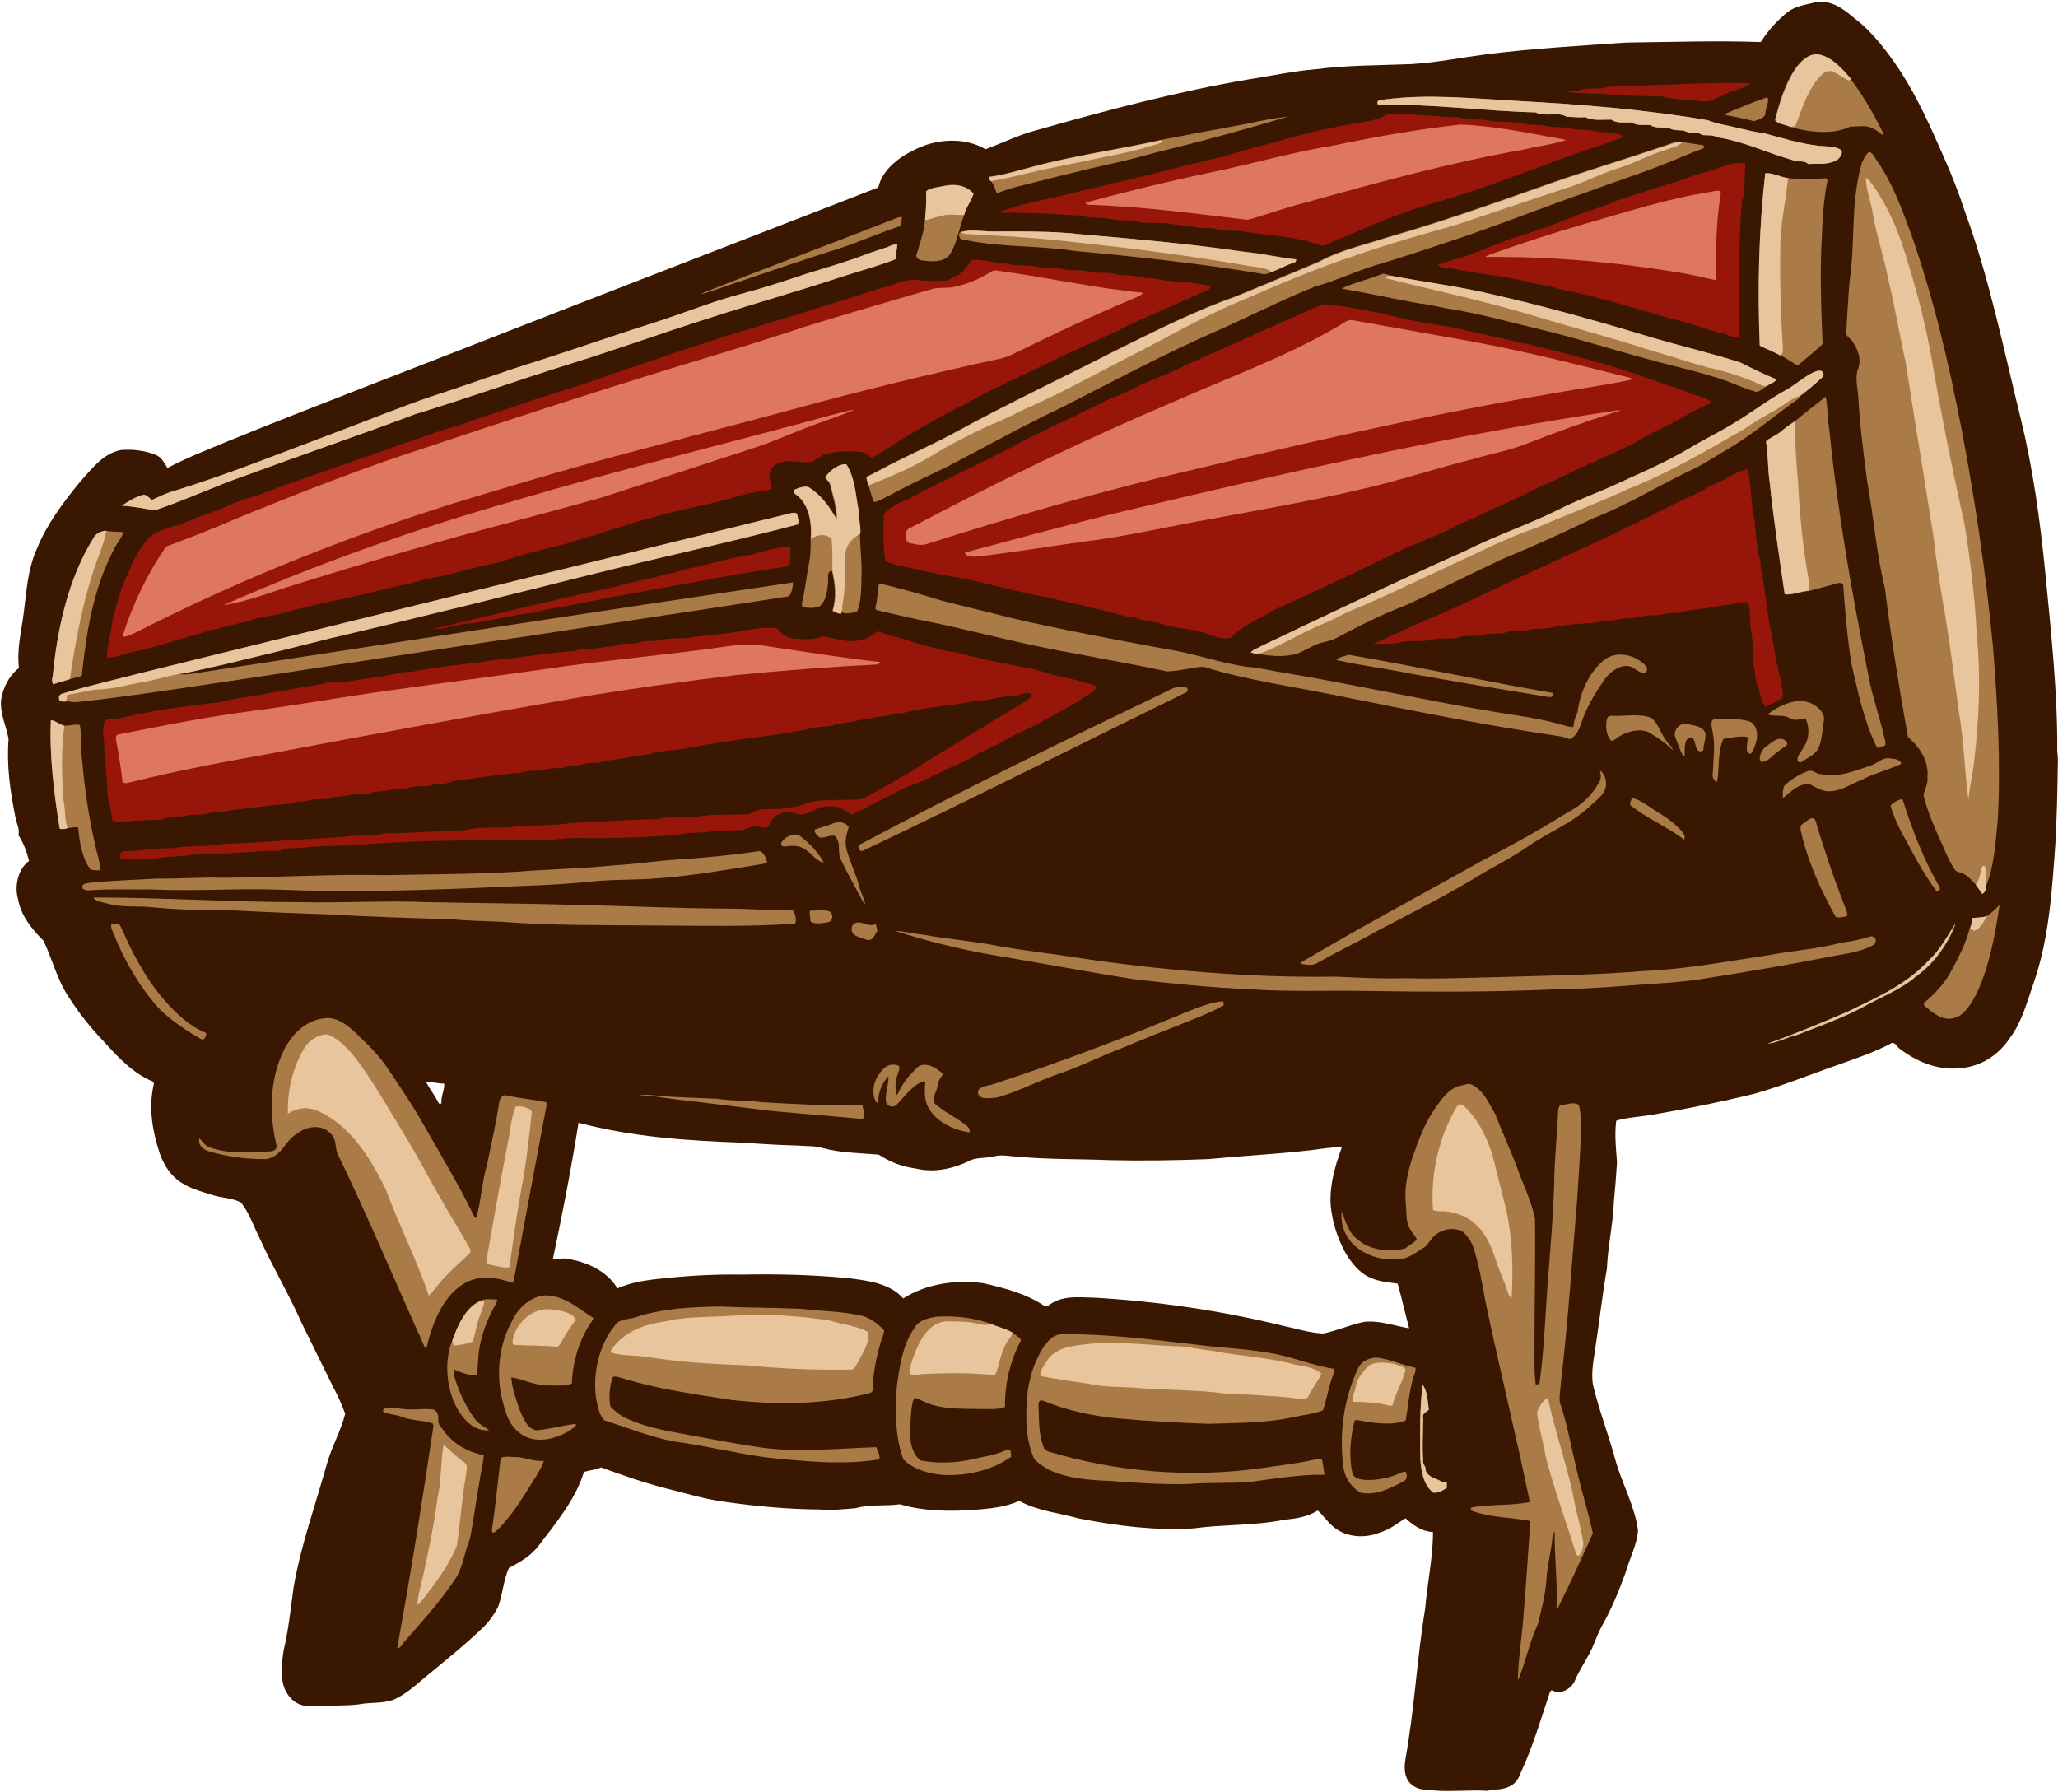 <?xml version="1.0" encoding="UTF-8"?><svg xmlns="http://www.w3.org/2000/svg" xmlns:xlink="http://www.w3.org/1999/xlink" height="690.4" preserveAspectRatio="xMidYMid meet" version="1.0" viewBox="-0.4 -0.7 792.9 690.4" width="792.9" zoomAndPan="magnify"><g id="change1_1"><path d="M792.2,288.8c0.2-22.9-2.5-47-4.7-69.9c-2-19.7-4.6-38.8-9.3-58.1c-6.5-26.3-12.1-54.1-21.4-79.5 c-2.5-7.6-5.4-15.1-8.7-22.4c-4.8-10.9-9.6-21.7-16.1-31.8c-5-7.6-10.8-15.4-18.1-20.9c-4.2-3.6-8.7-6.9-14.6-6.1 c-3.9,1.1-7.5,1.3-10.9,3.8c-4.1,3.3-7.6,7.1-10.4,11.6c-17.3-0.6-34.5,0-51.7,0.2c-17.8,1.2-36.3,2.3-54,4.5 c-9.8,1.3-19.1,3.2-29,3.8c-12.4,0.5-24.6,0.4-37,2c-8.4,0.7-16.7,2.5-25.1,3.8c-27.8,4.7-55.3,12-82.4,19.7 c-6.8,1.8-13,4.9-19.5,7.3c-8.3-4.9-19.6-4-27.9,0.5C345.7,60,339.4,65,338,71.5c-28.9,11.3-60.9,23.6-90.2,35 c-34.1,13.2-68.6,26.8-102.7,40c-19.4,7.6-38.9,15.1-58.2,23c-7.6,3.2-15.4,6.2-22.8,10.1c-1.3-2-2-3.9-4.4-5 c-4.1-1.7-9.1-2.3-13.5-1.9c-7,1.3-11.3,7.4-15.8,12.3c-6.3,7.7-12.7,16.2-16.5,25.5c-3.6,8-4,15.9-5.1,24.5 c-0.9,7.5-2.8,14-1.9,21.7c-3.9,3-6.1,7.5-6.9,12.3c-0.4,5.5,2,10,2.9,15c-0.8,10.2,0.6,20,2.6,30c0.4,2.6,1.8,4.5,1.2,7.1 c2,3,3.2,6.5,4.1,9.9c-4.2,3-5.7,9.7-4.3,14.5c1.2,6.7,5.2,11.6,9.9,16.3c3.4,7.2,5.2,15.1,9.9,22c3.8,6,8.3,11.6,13.3,16.8 c5.2,5.8,11.5,12.5,18.9,15.4l0.4,0.8c-2.2,9.3-0.6,18.2,2.3,27.1c1.4,3.7,3.3,7.1,6.4,9.7c3.8,3.3,9,4.6,13.7,6.1 c3.5,1.2,8,1.1,11.2,3c3.2,4,4.9,9.3,7.2,13.8c5,11.1,11.3,21.6,16.2,32.7c4,8,7.8,16,11.8,24c1.9,3.5,3.5,7.1,4.9,10.8 c-1.6,6.6-5.3,12.9-7.1,19.5c-4.5,16.1-9.9,30.9-12.8,47.5c-1.1,8.2-1.9,16-3.8,24.1c-0.8,5.2-1.7,12.2,1.4,16.8 c2.3,3.6,5.7,5.1,10,4.8c5.8-0.4,11.7,0,17.5-0.7c4.6-0.9,9.3-0.2,13.7-1.9c4.5-2.1,7.9-5.2,11.6-8.3c7.7-6.4,15.4-12.5,22.6-19.4 c2.4-2.3,4.4-5.2,5.9-8.2c1.7-4.8,2-10.3,4.1-14.8c4.3-2.2,8.4-4.6,11.4-8.5c6.6-8.7,14.3-17.9,17.5-28.5c2.2-0.6,4.5-0.8,6.6-1.7 c8.6,3.1,16.1,5.8,25.1,8.1c7.6,1.9,15,4.2,22.9,5.2c11.9,1.7,24,2.8,36,2.9c4.6,0.4,9.5-0.1,14.1-0.5c5.6-1.6,11.2-0.7,17-1.5 c7.8,2.3,15.9,2.7,24,2.4c7.6-0.5,14.9-0.6,22-3.7c6.8,3.8,15.6,4.7,23.1,6.8c14.6,2.8,29,4.7,43.9,3.8c11.7-1.6,23.4-1,35-3.3 c4.7-0.5,9-1.1,13-3.6c2.2,1.9,3.9,4.7,6.3,6.5c4.8,3.9,11.9,4.3,17.6,2c4-1.2,6.6-3.5,9.9-5.5c3,2.7,6.4,5.1,10.6,5.3 c0,9.8-2.2,19.7-3,29.4c-3.2,19.4-4.1,38.6-7.6,58c-0.7,4.1-0.4,8.5,3.5,10.7c2.6,1.6,5,0.9,7.8,1.5c6.7,0.5,13.4-0.3,20.1,0.1 c3.6-0.7,6.7-0.2,9.9-2.4c1.7-1.2,2.5-2.9,3.2-4.8c4.6-9.8,7.8-20.9,11.2-31l0.6-0.6c3.3,2,7.6-0.4,9-3.7c1.3-3.2,3.2-6,4.8-9 c2.4-3.9,3.5-8.4,5.8-12.4c3.6-6.4,6.4-13.3,8.9-20.2c1.7-5.9,4.3-10.4,4.8-16.2c-1.2-9.3-6.2-18.1-8.7-27.1 c-2.6-9.7-6.3-19.1-8.6-28.8c-1-4.9,0.4-10.6,1-15.5c1.5-9.8,2.6-19.7,4.3-29.5c0.4-8.8,2.4-17.3,2.7-26c0.5-5,0.9-10,1.2-15 c-0.4-5.4-1-10.6-0.3-16c4.1-1.3,10.5-1.6,15.1-2.5c12.8-2.2,25.6-4.8,38.2-7.9c11-3.1,21.6-7.5,32.4-11.2 c6.9-2.5,14.2-4.9,20.6-8.4c1.3,0,1.9,1.5,2.8,2.2c6.7,5.1,14.6,8.4,23.1,7.6c8.4-0.6,15.2-5.1,19.7-12c4.4-5.9,6.5-13.9,8.9-20.8 c6-17.2,7.1-35.7,8.4-53.8c0.5-9.6,0.8-19.4,0.9-29.1C792.5,292.8,792.5,290.9,792.2,288.8z M509.3,513.1c-5.1-0.2-10.6-2-15.5-3 c-23.7-5.8-48.1-9.4-72.5-10.8c-6.3-0.1-12.7-1.1-18,3.2l-1,0.2c-6.8-4.8-15.9-7.2-24-9c-10.3-1.4-21.9,0.2-30.7,5.9 c-5.2-5.9-13.5-6.8-20.8-7.8c-13.8-1.3-27.6-1.7-41.5-1.4c-11.7-0.2-23.4,0.6-35,2c-4.4,0.6-8.7,1.5-12.8,3.3 c-4.3-6.9-11.5-10-19.2-11.4c-2-0.4-3.8,0.3-5.7,0.2c3.7-17.5,7.1-35,9.9-52.6c21.2,5.6,42,6.9,63.8,7.7c7,0.5,14,0.9,21,1.1 c3.1,0.3,6.1,0,9.1,0.9c7.3,2,14.3,1.9,21.8,2.6c4.5,2.9,8.8,4.6,14.1,5.3c6.9,1.7,13.8,0.3,20.1-2.6c2.9-1.8,6.5-1.2,9.9-2 c3.3-0.9,6.5,0,10,0.1c11.5,1.1,23.1,0.8,34.7,1.3c12.8,0.3,25.6,0.1,38.3-0.4c15.3-1.5,30.7-2.1,46-4.3c1.7,0.1,3.8-1,5.3-0.3 c-2.9,7.8-5.5,17.2-3.9,25.5c0.8,5.3,2.7,10.4,5.2,15.1c2.2,3.7,5.4,7.9,9.5,9.6c3.5,1.7,7,1.8,10.7,2.4c1.6,5.7,2.9,11.5,4.4,17.2 c-5.6-0.9-11-3.1-17.2-2.5C519.9,509.6,514.7,512.1,509.3,513.1z M169.7,424.5l-1,0c-1.5-3-3.6-5.8-5.1-8.5c2.4,0.2,4.7,0.8,7.1,0.8 C171.1,418.9,169.3,421.9,169.7,424.5z" fill="#3a1700"/></g><g fill="#aa7a47" id="change2_1"><path d="M689.3,48.2c7.1,2,16.3,3.2,23.1-0.1c3.5,0,6.4-0.9,9.5,1.1c1.3,0.5,2,1.6,3.2,2.2c0-0.7-0.2-1.3-0.5-1.9 c-3.4-6.8-7.3-13.5-11.9-19.6c-3.1-3.8-7.4-8.6-12.4-9.6c-3.9-0.6-6.9,2.5-9,5.4c-4,5.8-6.2,13.1-7.9,19.9 C684.4,47.1,687.7,47.3,689.3,48.2z"/><path d="M591.3,42.6c3.2,1.9,8.9-0.4,11.9,1.7c2.4,0,4.8,0.4,7.2,0.1c2.8,1.6,6.9,0.9,10,1c2.1,1.6,5.5,0.9,8,1.1 c1.9,1.4,4.7,0.8,7,1c1.9,1.3,4.8,0.8,7,1c1.9,1.2,3.8,0.9,6,1.1c2.1,1.5,5,0.1,6.9,1.7c2.1,0.3,4-0.2,5.9,0.9 c10.5,1.6,19.1,6,29.1,8.8c2.1,1.1,4-0.3,6,1.5c4-0.3,7.4,0.5,11.1-1.6c1.1-0.8,2.8-3,1.1-4.1c-2.2-1.2-5.6-1.1-8.1-1.3 c-7.4-0.9-14.3-3-21.5-5c-3.2-0.2-6.2-1.2-9.4-1.8c-4-1.1-8.1-1.5-12-3.1c-23.9-4.1-48.9-6.1-73.2-7.4c-16.5-0.9-34.5-2.8-50.9-0.6 c-1.4,0.5-3.8-0.3-2.9,2.1C550.9,39.2,571,42.1,591.3,42.6z"/><path d="M381.4,69.1c1.2,1.4,1.6,3,2.2,4.6c2.4-0.7,4.8-1.7,7.2-2.3c12.1-3,24.2-6.2,36.4-8.9 c7.8-1.6,15.4-3.9,23.1-5.8C465.7,53,481,48.6,496,44.2c-5.6,0.6-11.1,1.7-16.6,2.9c-10.5,1.9-21.5,4-32,6 c-16.5,3.7-33.3,5.9-49.7,10.3c-5.5,1.4-11.4,3.3-17.1,4C380.6,68.1,380.8,68.7,381.4,69.1z"/><path d="M431,133.5c-21.5,11-43.1,21.2-64.3,32.8c-7,3.8-14.3,7-21.4,10.6c-4,1.9-7.9,4.2-11.9,6.1 c0,1,0.3,2.1,0.8,3.2c0.7,2.2,1.2,4.5,2.1,6.5c1.9,0,3.8-1.6,5.6-2.3c7.4-4.1,15.1-7.6,22.7-11.3c14.9-7.8,29.6-16,44.8-23.2 c19.7-10,39.4-20.6,59.7-29.4c12.4-5.5,24.6-11.8,37.2-16.8c8-2.2,15.6-5.9,23.6-8.3c9.2-2.7,18.3-5.8,27.4-8.8 c18.6-6.1,36.7-13.4,55.1-19.8c8.8-3.3,17.7-6.1,26.4-9.5c5.8-2.2,11.4-4.8,17.2-6.9v-1.1c-2.8-0.4-5.6-0.9-8.4-1.3 c-2.2-0.5-4.1,0.6-6.1,1.2c-14.7,5-29.5,9.4-44.2,14.5c-20.9,7.4-41.7,14.8-63,20.9c-9.2,3-18.2,4.9-26.7,9.5 c-10.8,4.5-21.5,9.1-32.4,13.5C460,119,445.4,126.4,431,133.5z"/><path d="M416.3,89.6c-11.2-1.3-22.7-1.1-34-1.1c-4,0-8.6-0.9-12.5,0.2l-0.5,0.4c-0.4,0.6-0.2,1.4,0.4,2.3 c14.1,3.3,29.8,2.4,44.1,4.6c23.7,2.2,47.9,4.8,71.5,8.7c1.6,0.5,2.8,0.1,4.2-0.6c3.1-1.3,6.1-2.9,9.3-4l0.2-0.9 c-6.6-0.7-13.1-2.3-19.7-2.9C458.4,93.3,437.3,91.4,416.3,89.6z"/><path d="M94.8,182.3c20.6-7.6,43.7-15.5,64.7-23.4c19.6-6,38.9-12.9,58.8-19.1c18.8-5.8,36.3-12.2,55-18.1 c17-5.5,34.1-10.3,51-15.9c6.7-2.2,13.7-4,20.3-6.6c0.1-1.9,0.6-3.8,0.7-5.7c-1-0.1-2.2,0.2-3.5,0.9c-2.9,1-5.9,1.9-8.8,3 c-7.5,2.9-15.1,5-22.8,7.4c-8.6,2.9-17.2,5.7-26,8c-10,2.7-20.1,6.7-30,10c-15.6,4.9-31,10.3-46.5,15.3c-14.1,4.3-27.9,9.5-42,14 c-12.5,4.3-24.7,9.3-37,13.9c-20.8,7.8-41.2,16.1-62.5,22.6c-2.8,0.8-5.4,2.1-8,3.3c-1.3-0.7-2.3-2.5-4-1.8 c-2.8,0.9-5.3,2.4-7.7,4.1c4.3,0.1,8.5,1.1,12.8,1.7C71.3,191.9,82.8,186.4,94.8,182.3z"/><path d="M636.2,129.4c-20.8-6.3-41.7-12.2-63-17c-12.5-2.9-25.3-4.5-37.9-6.9c-1.3-0.4-2.5-1.2-3.9-0.4 c-4.8,2.1-10.3,3-14.9,5.4c10,1.7,19.8,3.9,29.8,5.7c4.4,0.4,8.6,1.7,13,2.3c10.9,1.8,21.3,4.8,32,7.3c14.9,3.5,29.3,8.2,44,12.1 c10,2.8,20,4.8,29.8,8.3c3.7,1.4,7.4,3.1,11.2,4.1c1.5-0.2,2.6-1.5,4-2.2c0.9-0.9,3.4-1.4,3.6-2.7c-4.7-1.9-9.2-4.1-13.7-6.4 C659,135.4,647.4,132.7,636.2,129.4z"/><path d="M311.1,187.1c-1.7-0.6-4,0.3-5.6,1c-0.8,1.3,1.1,1.9,1.8,2.7c4.2,3.9,5.1,10.8,4.6,16.2 c0.1,3.6,0,7.2-0.9,10.7c-0.8,4.8-1.3,9.5-2.5,14.3l0.3,1.2c2,0.4,4.4,0.5,6.3-0.1c2.7-1.7,3.3-6.2,3.5-9.2 c0.3-1.6-0.7-4.3,1.5-4.7c1.2,5.4,1.8,10,0.2,15.5c0.9,0.6,1.9,1,3.1,1.2c0.3-0.6,0.4-1.2,0.5-2l0,1.3c1.2,0.9,4.7,0.2,6-0.4 c1.6-4.1,1.5-8.6,1.6-12.9c0.3-5.6-0.5-11.3-0.6-16.9c0.2-3.1-0.7-6.1-0.7-9.2c-1.2-6.2-1.3-11.9-4.6-17.4l-0.6-0.2 c-3,0.2-5.9,2.7-7.6,5c0.4,1,1.6,1.6,1.9,2.7c1.2,4.6,2.6,9,2.6,13.8C319.2,194.7,316,190.1,311.1,187.1z"/><path d="M302.8,197.4c-81.2,19.9-162.4,39.9-243.6,59.9c-11.7,3-23.5,5.7-35.1,9.1c-1.8,0.5-2.1,1.3-1.5,3 c0.8,0.2,1.7,0.3,2.6,0.1c1.7,0.2,3.3,0.5,5,0.2c15.4-1.6,30.7-4,46-6.2c43.4-6.4,86.7-13.3,130.1-19.6c32.2-5,64.9-9.8,97-14.8 c1.3-0.6,1.9-4.1,1.8-5.4c-75.5,11.2-151.5,22.9-227,34.5c-3.5,0.4-6.5,1.4-10.1,0.7c5.7-0.8,11.1-2.4,16.7-3.5 c13.9-3.3,27.7-6.7,41.5-10.2c33.4-7.8,67-16.2,100.1-24.5c25.2-6.3,53.4-12.4,80.5-19.5c0.8-1.1,0-2.9-0.2-4.2 C305.3,196.5,304.2,197.1,302.8,197.4z"/><path d="M26.5,261c1.5-0.5,3.1-0.7,4.6-1.3c1.8-17,4.5-34.1,12.7-49.3c1-2.1,2.8-4,3.4-6.1c-2.2-0.1-4.4-0.1-6.5-0.4 c-2.2,0-4.3,1.1-5.2,3.1c-9.6,15.5-13.8,35-15.5,52.9c-0.4,1.2-0.3,2.3,0.1,3.1C22.2,262.3,24.3,261.6,26.5,261z"/><path d="M753.1,355.1c-3.1,4.9-5.9,10.2-10.3,14.3c-8.9,9.5-20,14.2-31.4,19.8c-9.8,4.2-20.8,8.8-30.9,12.3 c4-0.4,7.5-2.5,11.2-3.3c8.2-3.2,18.3-6.8,26-11c6.4-3.6,14.1-6.5,19.7-11.3C744.6,370.9,750.2,363.2,753.1,355.1z"/><path d="M555.2,570.3c-2.4-1.6-5-1.5-6.3-4.3c0.2-1.8-1.3-2.5-1-4.2c-0.4-5.4,0-10.7,0-16c-0.5-1.9,1-2.2,2.2-3.3 c-0.4-2.9-0.6-7.5-2.4-9.6c-1.2,9.4-0.9,18.5-0.9,28c0.2,4.6,1.1,10.6,5,13.5c1.9,0.3,3.7-0.9,5.2-1.8c0-0.8,0-1.5,0-2.2H555.2z"/><path d="M679.8,42.7c0-1.8,1.7-4.5,0.7-5.9c-5.4,1.7-10.7,4.1-15.9,6.2l-0.2,0.6c3.7,0.8,7.3,1.3,10.9,2.4 C676.8,45.5,679.9,44.8,679.8,42.7z"/><path d="M719.5,57.9c-1.3,1.5-2.3,3.1-2.8,5c-4.2,15.4-2.2,29.2-4.5,44.8c-0.6,6.7-0.9,13.5-1.3,20.2 c0.3,1.3,1.7,1.8,2.4,2.9c2,3.1,3.4,6.3,2.4,10c-1.7,3.9-0.3,7.8-0.1,12c0.6,10.7,2,21.5,3.4,32.1c2.5,13.6,3.5,27.6,6.8,41 c2.3,18.5,5.6,39.1,8.9,57.4c4.5,3.8,8.1,9.3,7.5,15.5c0.3,2.7-1.2,4.6-1.5,7c1.6,6.5,4.3,12.5,7,18.5c1.5,3.3,2.9,7,5,10 c0.6,1.1,2.4,1.1,3.4,1.7c1.8,0.8,3.3,2.7,4.7,4.1c0.8,1.2,1.6,2.4,2.4,3.6c0.9-0.4,1.4-1.3,1.5-2.8c3.3-7.9,3.8-17.6,4.6-26 c1.2-21.9-0.1-44.1-1.8-65.9c-2.7-28.3-6.8-56.2-12.1-84.1c-4.9-25.3-10.8-50.6-19.3-74.9c-3.6-9.9-7.5-20.6-13.7-29.3 C721.8,59.8,720.7,57.6,719.5,57.9z"/><path d="M688.5,67.9c-2.7-0.2-6.3-2.3-8.8-1.8c-2.5,22.1-3,44.2-2.1,66.4c2.6,1.3,5.3,2.3,7.8,3.7 c2.5,1,4.5,2.9,6.9,3.9c3.1-2.8,6.5-5.3,9.5-8.2c-0.5-13.8-1.1-27.2-0.3-41.1c0.3-7.4,0.7-14.7,2.2-22l-0.4-0.8 C698.2,68.2,693.4,68.6,688.5,67.9z"/><path d="M356.3,99.8c3.2,0.4,7.4,0.3,9.4-2.6c2.9-5.1,3.4-9.9,5.4-15.2c0.7-3,2.8-5.4,3.6-8.2c-2.9-3-6.3-3.7-10.4-3.1 c-2.5,0.6-5.8,0.7-7.9,2.2c0.2,3.8-0.1,7.4-0.4,11.2c-0.4,4.7-2.1,9.2-3.4,13.7C352.8,99.6,354.9,99.7,356.3,99.8z"/><path d="M322.4,95.2c8.3-2.6,16.2-6.3,24.4-8.9c0.1-1.1,0.2-2.3,0.3-3.4c-0.8,0-1.6,0.2-2.3,0.5 c-24.2,9.5-51.3,19.6-75.3,29.1c1.3,0,2.6-0.5,3.8-0.9C289.7,106,306,100.4,322.4,95.2z"/><path d="M693.2,151.8c2.7-2,5.2-4.1,7.7-6.4c1.1-0.8,1.9-2,0.6-3.1c-1.5-0.6-3.2,0.5-4.5,1.1c-3.1,1.8-5.9,4.2-9,6 c-7.2,3.9-13.8,9.1-20.8,13.2c-5.4,3.3-11.2,6.1-16.7,9.4c-10,6-20.4,10.2-30.9,15.1c-6.5,2.8-13.1,5.3-19.4,8.5 c-11.8,5.9-24.3,10-36.1,16c-26.4,11.7-52.4,24.2-78.5,36.6c-1.3,0.8-3.2,1.3-4.1,2.5l1.9,0.5c5.5,0.8,10.7,1.5,16.2-0.1 c2.5-1.1,4.9-2.5,7.4-3.6c2.5-0.9,5.1-1.1,7.5-2.4c8.7-4.6,17.3-9,26.5-12.5c12.5-5.7,24.8-12,37.2-17.8 c11.9-4.9,23.6-10.2,35.2-15.8c12.6-4.9,24-11.8,36.1-17.8c5.9-2.5,11.1-6.2,16.7-9.4c9.3-5.6,17.4-12.6,26.2-18.8L693.2,151.8z"/><path d="M709.7,224.3c0.8,10.5,1.6,21.2,3.4,31.6c2.4,10.3,4.7,21.3,9.4,30.9l0.7,0.7c0.9-0.3,1.8-0.7,2.7-1 c0.4-1.4-0.4-3.2-0.7-4.6c-1.8-7.5-4.3-14.6-5.7-22.1c-6.3-31.5-11.9-62.9-15.1-94.9c-0.7-4.2-0.6-8.6-1.4-12.8 c-4,3.3-8.1,6.3-12,9.6c-2,1.3-3.9,2.7-5.7,4.2c-1.6,1.3-3.9,2-5.3,3.5c0.9,5,0.6,10.3,1.4,15.5c1.5,14.5,3.6,28.9,5.8,43.4 c2.6,0.5,6.5-1.2,9.4-1.3c3.1-0.9,6.2-1.6,9.3-2.5C707.2,224.1,708.5,223.5,709.7,224.3z"/><path d="M626.3,255.9c3-0.1,4.7,3.5,7.5,2.4c0.5-0.9,0.5-1.6,0.1-2.2c-3.9-4.4-11-6.3-16-2.7 c-6.1,4.7-9.6,12.9-10.5,20.3c-0.9,1.9-1.5,3.5-1.6,5.7c-1.2,0.1-2.5-0.3-3.6-0.6c-9.3-2.8-18.4-3.8-27.9-5.4 c-26.8-4.5-53.2-10.4-80-14.9c-4.8-0.7-9.7-2-14.5-2.3c-10.7-1.6-20.7-5.3-31.4-6.9c-19.9-3.7-40-7.4-59.7-12 c-8.8-2.3-17.6-4.3-26.4-6.6c-7.6-2.4-15.3-4.5-23-6.4l-1.1,0.2c-0.5,3.1-0.6,6.2-1.4,9.3l0.6,0.6c7.1,1.6,14.2,3.4,21.4,4.7 c18.5,3.9,36.9,9,55.6,12.1c11.6,2.3,23.3,4.3,34.9,6.8c4.7-0.1,9.4-1.6,14-1.8c17.1,5.3,34.5,7.6,52,11.2 c28.1,5.7,55.7,11.2,84,15.4c1.8,0.2,3.3,0.6,5,1.3c2.3-0.8,3.7-3.6,4.4-5.8c2-6.3,5.3-11.6,9-17.1 C619.6,258.6,622.9,255.8,626.3,255.9z"/><path d="M597.9,266.3c-26.3-4.5-52.4-10.2-78.6-14.7c-1.3,0.5-4.1,0.8-4.8,2c9.5,2.2,19.3,3.3,28.8,5.3 c17.3,3.1,34.6,6,52,8.8C596.6,267.9,598.5,268.3,597.9,266.3z"/><path d="M457,264.3c-3.8-0.9-5.3,0-8.6,1.7c-39.3,18.9-78.9,38.1-117.3,58.6c-1.6,0.6-0.4,3.4,1.2,2.4 c41.6-19.8,82.8-40.6,124.2-60.9C457.2,265.8,457.3,265.2,457,264.3z"/><path d="M692.4,292.8l0.9,0.3c2.5-1.7,6.3-3.2,7.2-6.2c1.1-3.1,1.3-6.7,1.8-10c0.5-2.9-2.2-5.2-4.5-6.4 c-5.6-2.9-12.8,0.6-17.2,4.1c3,1,6-0.2,8.7,1.5c2.1,1.1,3.8,0.2,6,0c1.5,3.8,1.5,7.5-0.7,11C693.8,288.7,691.3,291,692.4,292.8z"/><path d="M623.5,283c3.1-1.9,7.7-3.1,11.2-1.6c3.4,2,6.7,4.2,9.4,7c-0.3-1.5-1.7-2.4-2.6-3.8c-2-2.6-3-6.4-5.5-8.6 c-4.6-2-10.7-0.6-15.6-0.9c-1.6-0.1-1.8,1.3-1.9,2.6c-0.3,2.2,0.2,5.4,1.9,7C621.6,284.8,622.4,283.5,623.5,283z"/><path d="M674.2,289.7c2.3-3.3,4-10-0.4-12.4c-4.2-1.2-9.2-1.2-13.6-1l-0.9,0.5c-0.8,1.4,0.1,3.4,0.2,5 c1,4.8,0.2,9.2,0.1,14c-0.2,2-0.6,3.8,1.5,4.8c1.2-5.7,0-11.1,2.5-16.6c2.9-0.4,6.4-1.3,9.3-0.7 C673.2,284.9,671.4,289.8,674.2,289.7z"/><path d="M38.1,334.6c0.4-1.4-0.3-2.9-0.5-4.3c-3.2-12.3-5.2-24.9-6.3-37.5c-0.7-4.6-0.2-9.6-0.9-14.2 c-2-0.4-4,0.4-6,0.3c-1.9-0.5-3.4-2-5.2-2.2c-0.6,13.4,1.2,28.5,3.4,41.8c0.9,0.3,1.9,0.2,3.1-0.2c1.3,0,2.8-0.4,4-0.2 c0.5,5.4,1.5,11.9,4.8,16.3C35.7,334.6,36.9,334.7,38.1,334.6z"/><path d="M651.3,283.4c1.8,0.7,1,4.6,3.1,5.4c1.1,0.1,1.6-0.3,1.5-1c0.1-2.6,1.8-5.3-0.1-7.4c-1.6-1.5-4.4-1.7-6.5-2.2 c-2.5-0.4-4.9,2.3-4.4,4.7c1,2.5,1.8,5,3,7.4l0.8,0.2C648.7,288.4,648.2,283.3,651.3,283.4z"/><path d="M681.7,291.3c2-1.8,4-3.3,6.2-4.8c0.5-0.6,0.3-1.3-0.5-1.9c-2.6-1.9-5.1,0.8-7.2,2.2c-1.6,0.9-3.5,4.6-2.1,6 C679.7,293,680.7,292.2,681.7,291.3z"/><path d="M732,293.7c0.3-1.5-2.7-2.2-3.7-2.1c-3.3-0.8-4.9,1.6-7.8,2.6c-6.4,2.1-12.3,4.8-19.2,3.4 c-1.8,0.1-3.2-1.7-4.8-1.3c-3.2,1.1-6.2,2.9-8.7,5c-1.6,1.2-1.3,3.7-1.3,5.5c3.2-2.4,5.5-5.3,10-5.5c2.7,1.3,4.8,2.9,7.9,2.9 c4.9-0.2,8.2-2.8,12.8-4.6C721.9,297.2,727.2,295.9,732,293.7z"/><path d="M603.1,312.6c-10.4,6.5-21,12.4-31.9,18c-21.8,12.2-43.9,24-65.4,36.6c-1.6,1.2-4.1,2-5.3,3.4 c2,0.3,4.7,1,6.5-0.2c7.5-4.3,15.3-7.9,22.8-12.2c12.2-6.4,24.5-12.6,36.4-19.6c7.4-4.7,15.3-8.4,22.6-13.5 c7.8-5.4,16.7-8.7,23.6-15.4c2-1.8,4-3.3,5.4-5.7c1.2-2.5,0.6-6.2-1.8-7.8c0.3,1.2,0.5,2.3,0.2,3.5 C613.4,305.5,608.7,309.8,603.1,312.6z"/><path d="M648,320.1c-2.9-3.6-7.2-6.4-11.2-8.8c-2.5-1.7-5.4-3.9-8.4-4.5c-0.5,0.9-0.8,1.8-0.8,2.6 c6.7,5.5,13.9,8.1,20.8,13.4C648.9,322,648.7,321.1,648,320.1z"/><path d="M745.6,342.5c1.2,0.2,1.6-0.2,1.3-1.4c-6.2-10.6-10.6-22.2-14.3-33.9c-1.2,0-4.1,1.5-4.6,2.6 c1,3.5,2.5,6.8,4.1,10C736.5,327.7,740.2,335.4,745.6,342.5z"/><path d="M694.2,316.7c-1.8,0.9-0.4,3.7-0.2,5.2c2.7,10.7,7.5,21,12.8,30.6c1.2,0.7,2.9,0,4.2-0.1 c0.8-0.9-0.3-2.6-0.5-3.5c-4.3-11-8.1-22.2-11.5-33.6C697.6,313.3,695.5,316,694.2,316.7z"/><path d="M321.4,321.5c2.5,2.9,0.6,5.9,2.2,9.1c2.5,5.2,5.5,10.6,8.3,15.8c0.2,0.5,0.6,0.9,1.1,1.2 c-0.6-2.3-1.8-4.5-2.4-6.9c-1.3-4.9-3.6-9.4-4.9-14.3c-0.7-3,0-5.6,0.9-8.4c-1.5-2.2-4.2-2.3-6.4-1.3c-2.2,1-4.6,1.4-6.8,2.3 c-0.1,1.1,1.1,2.3,2,3C317.3,322.4,319.6,320.7,321.4,321.5z"/><path d="M301.5,325.5c2.9-0.4,5.6-0.7,8.1,1c2.5,1.3,4.6,4.9,7.4,5.1c-2.1-3.8-5.3-7.2-8.7-9.8 c-2.1-2.3-6.5-0.1-7.7,2.3C300.4,324.7,300.7,325.2,301.5,325.5z"/><path d="M58.3,342c16.3,0.8,32.6-0.5,49,0.1c24,1,48,0.4,72-0.5c15.3-0.8,30.7-1,46-2.4c9.3-1.2,18.6-0.7,28-1.5 c13.3-1,26.5-3.3,39.5-5.4c0.8-0.1,1.6-0.3,2.3-0.6c0-1.5-1.3-3.9-2.7-4.5c-10.7,1.6-21.4,2.6-32.1,3.3c-8,0.5-16,1.8-24,2.2 c-12.5,1.3-25.3,1.5-38,2.5c-16.7,1-33.3,0.9-50,1.3c-21-0.5-42,0.9-63,1c-8.4-0.3-16.7,0.5-25,0.3c-8.6,0.5-17.3,0.8-25.9,1.6 c-1.4,0.3-3.7,0.2-2.9,2.3c1.3,1.1,3.3,0.5,4.8,0.5C43.6,341.8,51,342.1,58.3,342z"/><path d="M88.3,350c12.6,0.7,25.2,1.2,37.9,1.6c16.1,1,31.9,1.4,48,1.9c6.4,0.7,12.7,0.6,19.1,1c19.8,1.5,40,1.2,60,1.4 c17.6,0.1,35,0.5,52.6-0.7c0.8-0.9,0-4.3-0.8-5.1c-8.3,0.1-16.5-0.7-24.8-0.7c-19.1-0.1-38-1-57-1.4c-19.7-0.6-39.3-0.7-59-1.1 c-16.3-0.7-32.6,0.4-49,0c-26.6,0-53.2-1.8-79.8-1.8c1.1,1.7,3.4,1.7,5.3,2.3c5.2,1.5,10.2,1,15.5,1.3 C67,349.8,77.6,350.1,88.3,350z"/><path d="M765.2,352.2c-1.7,0.7-3.8,0.6-5.7,0.8c-0.2,1.4-0.4,2.7-1,4c-1.5,5.5-3.9,10.5-6.6,15.4 c-2.6,5.3-6.6,9.6-11.1,13.4l0.1,0.9c3.3,2.8,7.4,6.4,12.1,4.7c3.9-1.3,6.5-6.2,8.3-9.6c4.8-10.4,7-22.5,8.7-33.8 C768.4,349.5,767,351,765.2,352.2z"/><path d="M311.6,350.2c-0.1,1.4,0.2,2.8,0.3,4.2c1.6,1.1,4.5,0.6,6.4,0.3c2.3-0.3,2.7-3.4,0.6-4.4 C316.5,349.8,314,350.2,311.6,350.2z"/><path d="M78.1,399.7c0.8-0.8,1.1-1.6,0.9-2.4c-4.9-1.9-9.2-5.5-12.9-9.2c-8.1-8.2-14.2-18.7-18.8-29.2 c-0.6-1.1-0.9-2.5-1.8-3.4c-0.9-0.2-1.9-0.3-2.9-0.3c-0.5,1.4,0.2,2.4,0.7,3.7c4.1,10.3,9.9,20.4,17.3,28.7 c4.8,4.9,10.8,8.8,16.7,12.2L78.1,399.7z"/><path d="M337.6,357.9c-0.1-0.8-0.3-1.7-0.6-2.5c-3.3,1.5-6.5-2.6-9,0.5c-1.4,4.1,2.8,4.4,5.5,5.5 C335.9,362,336.6,359.6,337.6,357.9z"/><path d="M721.7,363.2c1.3-1.3,0.4-3.3-1.4-3.1c-3.7,1.2-7.3,1.9-11.2,2.4c-9,2.4-18.7,3.1-28,4.8 c-16,2.4-31.6,5.4-47.8,6.1c-19,1.6-38,1.8-57.1,2.4c-11.7,0.2-23.3,0.8-35,0.4c-9,0.3-18-0.2-27-0.6c-33.7,0.5-67.6-2.5-100.9-7.5 c-10-1.6-20.1-2.6-30.1-4.5c-9.3-1.8-18.9-2.5-28.1-4.2c-3.5-0.3-7.2-1.4-10.6-1.4c11.2,3.6,25,7.1,36.7,9.1 c18.7,3.1,37.3,6.7,56.1,9.6c14.3,1.6,28.6,3.1,43,3.7c14.8,1.1,30,0.5,45,0.7c24.4,0.4,48.6,0.5,73-0.6c14.1-0.1,28-1.5,42-2.4 c4.2-0.2,8.3-0.8,12.5-1.2c17.9-2.8,35.7-5.8,53.5-9.3C711.3,366.7,717.2,365.9,721.7,363.2z"/><path d="M384.4,422c7.6-2.2,14.9-6.1,22.4-8.7c8.7-2.9,16.9-7.1,25.6-10.4c7.6-3.2,15.2-6.2,22.8-9.2 c5.3-2.2,11-4.2,15.9-7.1l-0.2-1.5c-5,0.3-10.1,2.6-14.8,4.4c-24.2,10.1-48.8,19.3-73.7,27.5c-1.8,0.6-4.4,0.7-5.7,2.1 c-0.9,1.3,0.2,3,1.7,3.2C380.4,422.6,382.5,422.4,384.4,422z"/><path d="M163.8,519.1c2-8.7,6-19.8,13.9-24.8c6.1-4,12.8-3,19.3-0.7c0.4-0.5,0.7-1.1,0.7-1.8 c4-21.7,8.1-43.3,12.2-65.1c0.2-0.9,0.3-1.8,0.2-2.7c-5.3-1.1-10.6-1.6-15.9-2.7c-1.3-0.1-2.2,1.8-2.3,3c-1.2,7.9-3,15.7-4.6,23.5 c-2,6.8-2.3,14-4.2,20.8l-0.6-0.2c-5.8-12-12.8-23.7-19.5-35.4c-4.2-7.6-9.2-14.8-14-22c-3-4.6-6.8-8.4-10.8-12.2 c-3.7-3.7-8.4-8.1-14-7.1c-7,0.9-12,6-15.1,12c-5.7,11.3-5.9,25-2.9,37.1c-0.1,2.3-2.3,2.1-4,2.2c-7.6,0-14.5,1.1-21.7-1.6 c-2-0.6-2.7-2.2-4.1-3.5c-0.5,2.8,1.3,4.1,3.6,5c7.2,2.1,14.7,3.1,22.2,3c6.5-1.3,6.6-6.7,12.1-10c3.9-2.9,9.8-3.5,13.1,0.6 c1.8,2.2,1.3,4.5,2.1,7c10.9,22.6,20.8,45.9,31,68.8C161.7,514.3,162.5,517.5,163.8,519.1z"/><path d="M356.1,415.9c-0.2,3.5-0.6,6.7,1.1,10c3,5.7,9.9,8.9,16,9.7c0.1-1.1-0.3-1.9-1.1-2.5 c-3.9-3.2-8.6-5.2-12.4-8.6c-1.1-2.8,1.1-5,1.4-7.7c0.1-1.5,1.1-2.4,1.8-3.7c-2.2-2.2-6.9-5.1-9.8-2.6c-2.4,2.3-4.7,4.8-6.3,7.7 c-0.7,1.2-1,2.5-2.1,3.3c0-2.7-0.4-5.2,0.6-7.8c0.3-1.1,1.1-2.6,0.7-3.7c-4.2-1.8-6.9,1.5-8.7,4.8c-1.5,2.6-1.9,7.9,0.7,9.9 c-0.3-3.8,1.2-8,3.9-10.7c0.1,3.3-1.3,6.6-1,9.8c0.6,2,3,2.5,4.3,1C348,422,351.9,416.3,356.1,415.9z"/><path d="M600.6,539.7c-0.4-2.5,0.3-5.2,0.4-7.8c2.8-24,4.3-47.2,6.3-71.1c0.5-9,1.3-18,1.4-27c-0.1-2.9,0-5.9-0.8-8.7 c-1.9-1.5-5-0.1-7.3,0.1c-0.5,0.8-0.8,1.7-0.7,2.7c-0.4,9.3-1.5,18.6-1.5,27.9c-0.4,11.6-1.3,22.5-2.2,34 c-1.2,14.2-1.5,28.6-3.5,42.7l-1.4,0.3c-0.6-4.3-0.5-8.6-0.5-13c0-17,0.4-34,0.2-51c-1.6-7.4-4.8-13.5-7.2-20.5 c-2.6-6.7-5.6-13.2-8.2-19.9c-2.5-4.1-4-8.3-8.3-10.8c-1.7-1.3-3.3-0.2-5.1,0c-4.5,1.2-7,5-9.6,8.6c-4,5.7-6.3,11.9-8.6,18.5 c-2,5.9-3.4,11.9-2.8,18.2c0.4,3.2-0.1,7.4,1.8,10.2c0.8,1.4,2,2.3,2.4,3.8c-1.2,1.4-3.1,2.4-4.6,3.5c-5.9,1.3-13.6,0.7-18.3-3.7 c-3.4-2.4-4.4-7-6-10.5c-0.4,5,1.2,9.2,4.7,12.8c4.2,3.7,9.3,5.6,15,5.5c5.3,0.6,8.5-2.4,12.6-4.9c1.3-1.3,2.2-3.1,3.6-4.3 c2.9-2.5,7.5-3.3,10.8-1.4c1.8,1.6,3.3,3.8,4.1,6.1c2.1,6.6,3.3,13.4,4.5,20.2c5.4,25.9,11.9,51.9,17.2,77.8 c-7,1.6-15.7,0.7-22.7,2.2c-0.2,0.7,0.2,1.2,1.2,1.5c6.8,2.4,14.5,2.2,21.4,3.6l0.3,0.8c-0.9,11.3-1.5,22.7-2.5,34 c-0.5,8.9-2.2,17.9-2.3,26.8c3-7.2,4.4-14.7,7.7-21.8c1.4-5.5,2.9-11.2,3.3-17c0.3-5.7,1.9-11.2,2.4-16.9c0.1-0.6,0.3-1.2,0.8-1.8 c-0.2,9.9,1.2,19.7,0.7,29.6l0.6-0.3c4.7-9.5,9.1-19,13.4-28.6c-1.7-8-4.3-16-6.1-24C605,557.2,603.5,548.2,600.6,539.7z"/><path d="M276.4,422.7c-9-0.5-17.3-0.5-26.1-1.5c-1.5-0.1-3.2-0.2-4.7,0.1c4.7,0,9,0.9,13.7,1.5c12.3,1.4,24.6,3,37,4.5 c11.7,1.1,23.4,2,35.1,3.1l1.2-0.3c0.3-1.6-0.5-3.3-0.7-4.9c-12.9,0.3-25.8-0.5-38.6-1.2C287.7,423.2,282,423.6,276.4,422.7z"/><path d="M196.8,508.4c-4.8,8.8-6,19.3-4,29c1.5,5.9,2.6,11.3,8.1,14.8c6.2,3.9,15.2,1,20.5-3.4l0.1-0.9 c-5,0.6-10,2-15.1,2.5c-3.8-0.5-5.2-4.8-6.6-7.9c-1.4-4-2.9-8.2-3.2-12.5c4.5,0.7,9,3.1,13.8,3.1c3.1,0,6.6,0.4,9.5-0.7 c0.3-7.8,2.5-15.8,6.7-22.5c0.4-0.9,1.5-1.8,1.6-2.8c-6.3-3.9-10.7-8.5-18.7-8.7C203.8,498.9,199,503.5,196.8,508.4z"/><path d="M182.4,545.8c-3.1-4.2-5.4-9.1-7.1-14c-0.5-1.5-1.1-3.3-0.8-4.8c2.5,1,6.2,2.6,8.8,1.9c0.6-3.3,0.4-6.8,1-10.1 c0.9-5.4,2.9-10.7,5.5-15.6c0.5-1,1.3-2,1.4-3.2c-1.8,0.1-3.8-0.4-5.5,0.1l-0.4,0.2c-6.2,2.3-9.3,9.6-11.4,15.4 c-2.9,7-2.4,15.5,0.1,22.6c2.4,5.9,6.9,12.6,14.1,12.1C186.1,548.9,183.9,548,182.4,545.8z"/><path d="M331.8,506.3c-7.8-1.8-15.8-1.8-23.4-2.7c-10.4-0.5-20.8-0.4-31.1-0.9c-11.3,0.2-22.2,0.6-33,4.2 c-2.9,0.9-6,0.4-7.8,3.1c-6.1,7.5-8.5,18.3-7.3,27.8c0.6,2.7,1.2,7,3.3,8.8c8.9,2.8,17.7,6.4,26.8,8.1c12.1,1.6,23.9,4.6,36,6.2 c13.9,1.4,29.2,3,43,0.7c0.6-1.2-0.6-3.5-1.1-4.7c-15.8,0.5-31.9,2.4-47.8-0.4c-7.1-1.1-14.1-2.4-21.1-3.7 c-8.8-1.7-18.8-3-27.1-6.9c-2.4-1-4.6-2.8-6.4-4.6c-0.7-3.6-0.4-8,0.9-11.4c1.1-0.6,2.7,0.3,3.9,0.5c13.7,4.2,27.7,6.1,41.8,8.3 c17.9,2,35.7,1.8,53.2-2.6c0.9-0.3,1.3-0.8,1.2-1.5c0.2-6.2,1.4-12.4,3.2-18.4c0.4-1.4,1.3-2.9,1.2-4.4 C337.9,509.5,335.1,507.2,331.8,506.3z"/><path d="M351.7,538.2c1-0.7,2.4,0.6,3.4,0.9c6.6,3.4,14.9,2.9,22.2,3.1c3-0.1,6.6,0.4,9.5-0.8 c-0.1-8.9,2-17.8,6.2-25.7c-0.6-1.3-2.2-1.9-3.2-2.9c-2.6-1.6-5.7-2.1-8.3-3.4c-6.6-2.4-14.1-3.2-21.1-2.8 c-2.5,0.4-5.5,1.1-7.4,2.9c-5.5,6.7-6.8,16-7.9,24.3c-0.7,9.1-0.6,19.1,2.5,27.7c3.7,4,10.4,5.8,15.7,6.1c8.9,0.4,18.5-1.8,25.9-7 c0-0.8-0.1-1.6-0.3-2.4c-1.1-0.9-2.4,0.3-3.6,0.6c-3.3,1.3-7,1.8-10.5,2.6c-6.6,1.6-13.9,1.9-20.6,0.6c-3.6-2.9-4.4-8.9-4-13.2 C350.7,545.4,350.4,541.5,351.7,538.2z"/><path d="M401.2,538.9c9.3,3.8,19.1,6,29.1,6.9c11.6,1.1,23.3,1.7,35,2.1c11.3-0.4,22-0.2,33.2-2.7 c3.5-0.8,7.5-1.1,10.8-2.5c1.7-4.8,2.3-10.2,4.5-14.9l-0.2-1.1c-8.5-1.2-16.3-4.8-24.8-6.1c-8.8-1.6-17.8-1.9-26.6-3 c-17.5-2-35.3-4.4-52.9-4.2c-4-0.2-6,2.6-8.1,5.6c-4,6.7-5.9,14.2-6.1,22c-0.3,7.1,0,13.7,2.9,20.3c1.3,1.7,3.3,2.8,5.1,4 c7.4,3.7,16.1,4.3,24.2,4.6c10,0.8,20,1.4,30,1.2c8-0.7,15.9-0.2,23.9-0.8c9.5-1.3,19.1-2.9,28.7-2.8c-0.3-2.1-0.6-4.1-1-6.2 c-0.7,0-1.4,0.1-2.1,0.2c-7,1.7-14.3,2.4-21.5,3.5c-27.3,3.8-55.3,1.5-81.7-6.4c-0.6-0.2-1.2-0.6-1.7-1.2 c-2.4-5.9-1.9-11.3-2.2-17.5l0.5-0.9L401.2,538.9z"/><path d="M530.3,522.4c-2.7-0.2-6.3,1.4-7.4,4c-5.7,12-7.4,25.4-5.7,38.5c0.9,4.4,2.8,7,6.4,9.5 c6.1,1.2,11-1.4,16.3-4.1c1.8-1,2-1.7,1.4-3.8l-0.9-0.2c-4.6,2.2-9.9,3.5-15,3.2c-1.8-0.2-4.5-0.6-4.8-2.9 c-1.4-6.5-0.7-13.5,0.9-19.9l0.8-0.3c5.7,1.1,13.4,2.4,18.9,0.2c0.9-5.3,1.3-10.9,2.8-16.1c0.3-1.3,1.3-2.8,0.9-4.2 C540,525.3,535.4,523.1,530.3,522.4z"/><path d="M169.7,549.4c-2.6-2.5,0.3-4.8-2.9-7c-4.3-0.6-8.3,0.4-12.6-0.3c-2.3-0.4-4.5-0.1-6.8-0.1 c-0.4,1-0.2,1.6,0.8,1.7c2.1,0.6,4.3,0.7,6.4,1.6c3.7,1.4,8.2,1.2,11.8,2.5l0.2,0.9c-4.2,28.5-8.8,57.3-14,85.7 c1.5,0,2.2-2.1,3.2-3c6.6-7.5,13.6-15.3,19.2-23.7c3.1-4.7,3.4-10,5.6-15.3c1.5-7.1,2.3-14.4,3.6-21.5c0.5-3.6,1.5-7.3,1.8-10.9 C179.1,558.6,173.8,555.4,169.7,549.4z"/><path d="M199.3,560.7c-2.1,0.2-4.9-0.6-6.8,0.3c-1.1,9.3-2,18.7-3.4,27.9l0.2,0.9c0.7,0,1.3-0.3,1.9-1 c6.4-6.3,10.3-13.4,15.1-20.9c0.9-1.8,2.4-3.7,2.8-5.7C205.7,562.4,202.6,561.2,199.3,560.7z"/></g><g fill="#981609" id="change3_1"><path d="M640.2,36.5c4.8,1.3,10.1,1.2,15.1,1.8c4.1,0.6,6.4-2,10.1-3.2c2.8-1.2,6.4-1.8,8.6-3.8 c-17.9-0.4-35.7,1.1-53.6,1.2c-3.5,1.3-7,0.7-10.6,1.1c-2.8,1.2-5.4,0.5-8.2,0.7c6.5,1.5,13.1,0.6,19.7,1.6 C627.6,36.2,633.9,36.3,640.2,36.5z"/><path d="M416.3,82.4c4,1.4,7.9,0.4,12,1.4c3.4,0.9,7.2-0.2,10.5,1.2c4.4,0.4,9.1-0.1,13.4,0.8c2.9,0.6,5.7,0.1,8.5,1.2 c3.1,0.4,6-0.3,9,1c2.5,0.3,5,0.1,7.5,0.3c10.5,1.7,22,2,32,5.8c15.2-6.4,30-13.2,46-17.5c12.2-3.6,23.9-8,35.8-12.3 c10.3-4.2,20.9-7.4,31.4-11.2c0.8-0.5,2.7-0.4,2.4-1.7c-3.3-0.8-6.2-1.3-9.6-1.3c-3.8-1.1-7.7-0.4-11.5-1.6 c-2.5-0.3-5.1-0.1-7.5-0.5c-3.8-1-7.7-0.2-11.5-1.5c-4.1-0.3-8.5-0.1-12.5-0.9c-3.6-0.5-7,0-10.5-1.1c-10.2-0.1-18.3-1.7-28-1 c-2.7,1.7-5.4,2.2-8.5,2.7c-10.1,1.7-20.1,3.8-30,6.6c-7.5,2.3-15.2,3.8-22.5,6.4c-10.5,2.3-21.1,5.2-31.5,7.7 c-10.8,2.7-22.1,5.1-32.9,7.9c-6.7,1.5-13.6,2.8-20.1,5c-1.4,0.5-2.6,0.5-3.7,1.5C395.3,81.1,405.6,81.8,416.3,82.4z"/><path d="M672,62.2c-4.8-0.8-10.1,2.1-14.8,3.3c-3.4,0.8-6.6,2-9.9,3.2c-8.2,2.5-16.4,5.1-24.6,7.8 c-5.4,2.5-11.1,4-16.6,6.2c-6.8,2.7-13.7,5.3-20.7,7.4c-6.7,2.1-13,4.9-19.6,7.3c-3.9,1.7-8.2,2.2-12.2,3.9 c1.2,1.6,2.9,0.8,4.7,1.3c9.6,2.1,18.5,2.7,27.9,4.8c5,1.4,10.1,1.9,15.1,3.5c14.6,2.9,28.3,7.2,42.5,11.3 c6.4,1.4,12.4,3.8,18.7,5.3c2.7,0.5,4.5,2.2,7.3,1.9c-0.1-17.4-0.5-35.2,0.9-52.5c0.1-1.3,1.3-1.5,1-3C671.5,70,672,66.1,672,62.2z"/><path d="M44.8,252.2c3.7-1.3,7.6-2.1,11.4-2.9c9.6-2.5,18.9-5.9,28.6-8.1c4.6-1.3,9.4-2.2,14-3.7 c9.6-1.5,18.9-4.8,28.5-6.5c8.3-1.8,16.7-3.7,25-5.8c3.9-0.6,7.7-1.8,11.5-2.8c9.5-1.4,18.5-4.8,28-6.4c8.3-3,17.1-5.1,25.7-7.1 c5.7-2.2,11.7-3.2,17.3-5.5c4.9-1.2,9.5-3.1,14.4-4.2c8.9-2.7,18.1-4.5,27.1-6.6c4.8-1,9.2-2.9,14-3.6c2.2-0.8,4.7-0.4,6.7-1.5 c-0.7-3.4-2.1-6.2,1.1-8.9c3.9-3,9.9-0.8,14.1-1.2c1.6-0.8,3-2,4.6-2.9c4.6-1.4,9.7-1.4,14.5-1.1c1.5,0.1,2.8,1.4,4,2.2 c2-0.6,3.8-2.1,5.6-3.1c10.4-6.8,21.4-13,32.5-18.5c6.9-4.1,14.2-7.2,21.4-10.7c11.4-5.6,23.1-11,34.7-16.2 c11.2-5.8,23-10.3,34.3-15.6c0.8-0.6,2.3-0.7,2.2-1.9c-6.1-1.7-12.6-1.5-18.8-2.4c-3.2-1-6.6-0.4-9.8-1.5c-3-0.6-6.2,0.1-9-1 c-2.9-0.6-6.1,0-9-0.7c-4.1-1-8-0.1-12-1.4c-3.4-0.3-6.7-0.1-10-0.8c-3.4-0.6-7.4,0.3-10.5-1.2c-4.5,0.2-8.5-1.5-13-1.1 c-1.7,2.2-2.7,4.6-5.4,5.8c-1.4,0.6-2.8,1.6-4.2,2.1c-4.3,0.4-8.7,0-12.9-0.3c-4,0.1-8.1,2.2-12,3.1c-19.2,6.1-39.6,12.5-58.9,18.2 c-17.7,5.8-36,11.8-53.6,18c-7.2,2.6-14.8,4.6-22,7.1c-9.5,3.4-19.2,6.2-28.6,9.8c-7.5,1.7-14,4.9-21.4,6.9 c-17.4,6.5-35.1,12.1-52.5,18.6c-4.9,2-10.1,3.1-14.9,5.3c-5.9,2.9-12.3,4.3-18.2,7.3c-4.1,0.9-8.9,2.2-12.3,5 c-3.2,3.8-5.8,7.9-7.5,12.6c-3.1,6-4.8,12.5-6.5,19c-0.5,4.9-2.2,9.7-2.2,14.6C42,252.6,43.5,252.6,44.8,252.2z"/><path d="M563.8,200.4c4.7-1.7,9-4.3,13.7-6.2c5.6-2.3,10.9-5.2,16.3-7.8c4.5-1.6,8.6-4.2,13.1-6 c8.6-4.2,17.4-7.3,25.6-12.3c5.8-3.3,12.1-5.9,17.8-9.4c2.8-1.6,5.8-2.8,8.7-4.3c-1.4-1.7-4.4-2.1-6.4-3 c-9.1-3.3-18.1-6.3-27.2-9.5c-19.1-5.9-38.6-10.5-58.1-14.6c-11.2-2.9-22.9-3.7-34-7c-7.6-1.3-15.2-3.1-22.9-3.8 c-4.7,1.1-8.6,3.4-13,5.2c-14,6.2-27.6,12.4-41.4,18.5c-6.3,3.4-13.1,5.3-19.4,8.7c-3.8,2-7.9,3.3-11.8,5.2 c-10.7,5.5-21.7,10.2-32.3,15.8c-11.1,6.1-22.6,11.2-33.9,17c-4.2,1.8-7.8,4.5-12.1,5.9c-2.1,1.2-5.1,2.7-6.4,4.8 c0,5.6-0.4,11.5,0.5,17c-0.1,1.6,2.6,1.6,3.7,2.2c8.6,1.9,17.5,4,26.2,5.4c10.8,2.1,21.9,5.5,33.1,7.3c5.6,1.6,11.3,2.4,16.9,4.1 c5.6,0.9,10.8,3.1,16.5,3.7c2.9,1,5.9,1.6,9,2c4.1,1.6,8.3,1.8,12.5,2.7c4.8,0.1,10.7,4.4,15.5,3c4.1-4.9,10.8-6.9,16.3-10.6 c17.4-7.8,34.4-16,51.6-24.3C549.2,207.4,556.6,204,563.8,200.4z"/><path d="M685.7,261.3c-1.5-5.4-2.4-10.9-3.3-16.5c-2-8.6-2.4-16.5-4.1-25c-0.7-2.2,0-4.7-1.2-6.5 c-0.6-4.4-1.1-8.5-1.4-13c-1.6-6.6-1.2-13.6-2.8-20.1c-4.8,0.8-10.1,4.9-14.7,6.5c-5,3.2-10.7,5.2-16,8 c-16.4,8.4-32.9,16-49.7,23.6c-13.5,6.2-26.4,12.7-40.1,18.5c-8,3.4-15.8,7-23.7,10.6c3.8-0.2,8.1,0.3,11.7-0.9c4-0.5,8.2,0.3,12-1 c3.2-0.5,7,0.4,10-0.9c3-0.6,6.2,0.1,9-0.8c2.6-0.7,5.5,0,8.1-0.7c2.8-1.1,5.9-0.3,8.9-1.1c2.5-0.6,5.3-0.4,7.9-0.7 c6-1.4,12.4-1.7,18.6-2.1c2.8-1.2,5.7-0.5,8.5-1.3c3-0.8,6.1-0.1,9-1.1c2.5-0.7,5.4-0.1,8-0.9c1.9-0.5,3.9-0.4,5.9-0.5 c5.6-1.6,11.6-1.5,17.1-2.9c3.4,0,6.2-1.6,9.6-1.1c1.3,3.3,0.6,7.3,1.2,10.8c1,4.3,0.5,9,0.9,13.3c1.1,2.7,0.4,5.4,1.7,8 c1,2.6,1.2,5.9,2.9,8.1c2.1-0.9,4.3-1.9,6.3-3.1C687.3,266.6,685.7,263.5,685.7,261.3z"/><path d="M287.2,213.4c-7.9,1.1-15.5,3.8-23.4,5.2c-8.6,2.7-17.6,4.1-26.3,6.6c-23.7,5-47.3,10.9-70.9,16.4 c4.9,0.3,9.8-2.2,14.8-2.1c8.3-1.3,16.5-3.5,24.9-4.2c4.5-1.5,9.4-2,14.1-3c14.4-2.9,30.5-5.8,45-8.4c12.6-2.3,25-4.6,37.7-6.4 c1.7-1.3,0.7-5.3,1-7.3C298.5,209.6,292.6,212.5,287.2,213.4z"/><path d="M402.8,258.5c-3.4-1-7-2-10.5-2.4c-8.2-1.8-16.4-3.2-24.5-5.5c-5.3-0.5-10.4-2.4-15.6-3.6 c-4.7-1.9-9.8-2.5-14.4-4.5c-3,2.6-6.4,4-10.4,3.8c-3.8,0.1-7.4-1.6-11-1.8c-3.5,1.5-7.8,1.1-11.5,0.8c-2.8-0.5-4.2-1.7-5.9-3.9 c-6.8-1.1-14.6,1.8-21.5,2.1c-4,0.7-8,0.6-12,1.5c-4.1,0.6-8.1-0.2-12,1.1c-2.7,0.4-5.6-0.2-8,0.9c-2.4,0.6-5,0.2-7.4,0.5 c-1.9,1.3-4.3,0.7-6.6,1.3c-3.5,0.8-7.2,0-10.5,1.3c-10.3,0.8-21.2,2.6-31.5,3.6c-10,1.5-19.1,2.2-29,4c-1.9,0.5-3.9,0.5-5.9,0.6 c-6.7,1.8-14.2,2.4-21.1,3.6c-2.6,0.3-5.2,0.4-7.9,0.4c-4.5,1.5-9.5,1.4-14.1,2.7c-5.8,0.9-12.1,2.1-18,3.1 c-4.8,0.2-9.2,2.2-14,2.2c-8,1.4-15.9,1.8-24,3.7c-5,0.6-9.3,2.6-14.6,2.4c-2.2,1.2-1.5,6.3-1.2,8.4c0.2,7.3,1.3,14.6,1.4,21.9 c1.1,2.8,1.3,5.8,1.8,8.7c1.7,1,3.6,0.6,5.6,0.5c4.4-0.7,9-0.5,13.5-0.9c2.8-1.3,5.7-0.4,8.5-1.3c2.7-0.7,5.7-0.4,8.5-0.7 c3.1-1.3,6.3-0.4,9.5-1.5c7.4-0.9,15-1.9,22.5-2.5c2.5-1.1,5-0.6,7.5-1.3c3-0.9,6.2,0,9-1.2c2.3-0.4,4.7-0.2,7-0.9 c3-0.7,6.3,0.1,9-1.1c2-0.4,4-0.2,6-0.7c2.7-0.8,5.4-0.1,8-1.1c2.8-0.9,6.2,0.1,9-1.1c2.6-0.6,4.9,0.1,7.3-1.3 c8.8-1,17.4-2.6,26.2-3.2c3.2-1.2,6.4-0.6,9.6-1.2c3-1.2,6,0,8.9-1.4c2.1-0.4,4-0.1,6-0.8c2.8-0.9,5.4,0.1,8-1.2 c5.4-0.6,11.8-1.9,17.1-2.6c5.2-1.7,10.6-1.3,15.9-2.6c2.8,0.1,5.2-1.3,8-1.3c14.5-2.5,26.6-3.4,41-6.5c2.5-0.5,4.7,0.1,7-1.1 c6.8-0.9,13.6-2.7,20.5-3.4c1.8-0.8,3.5-0.8,5.4-0.9c9-2.5,18-2.6,27.1-4.6c6.1-0.2,11.2-2.1,17.5-2.4c1.5-0.4,5-2,5,0.7 c-5.5,4.2-11.8,7.1-17.5,11c-8.4,4.9-16.6,10.1-24.9,15.2c-2,1.2-3.9,2.9-6.1,3.8c-2.6,1-4.5,2.9-6.9,4c-3.5,1.7-6.8,4.1-10.5,5.5 c-6.5,0.5-13.3-0.3-19.7,1.1c-5.4,2.5-11,2.7-16.9,2.6c-2.5,0-4.4,1-6.5,2c-6.6,0.4-13.4-0.2-20,1c-5.4,0.4-10.5-0.3-15.6,1 c-11,0-21.9,1-32.9,1.4c-6.6,1.1-13.3,0.7-20,1.3c-7,1-14.3-0.2-21.1,1.5c-10.3,0.2-20.5,1.2-30.8,1.2c-5.3,1.5-10.7,0.4-16.1,1.4 c-15.2,0.8-30.9,2.1-46,2.7c-6.5,1.2-13,0.5-19.5,1.6c-6.2,0-12.2,1-18.4,1.2c-0.6,0-1.1,0.2-1.6,0.9c0,0.7,0,1.4,0,2.1 c6-0.1,11.7,0.2,17.6-0.8c4.1-0.2,8.1-0.4,12.1-1.1c10.7,0.2,21.1-1.3,31.8-1.3c3-1.5,5.8-0.8,9.1-1.2c7.9-1,16.1-0.4,24-1.3 c22.3-1.7,44.6-1.5,67-1.6c5.4,0.2,10.6-1.1,16-0.8c12.4,0.2,24.7-0.3,37-1.2c4.3-1.2,8.6-0.6,13-1.3c4.1-0.5,8.4-0.4,12.5-0.6 c1.5-0.5,3-1.3,4.5-1.6c1.6,0.3,2.9,0.9,4.6,0.7c1.5-2.1,1.8-4.3,4.7-5.2c3.3-1.7,5.5,0,8.8,0.2c3.9-0.9,6.7-3.6,11-3.2 c3.5-0.3,5.3,1.9,8.2,3.2c7.1-3.5,14.1-7.4,21.3-10.8c4.9-1.6,9.5-3.8,14.1-6.2c3.8-2,7.8-3.1,11.5-5.5c3.7-2.4,8-3.7,11.7-6.1 c4.1-2,8-4.3,12.3-5.9c6-3.8,12.5-6.6,18.3-10.6c1.7-1.1,4.1-2.4,5.1-4.2c-2.1-1.4-5.1-1.4-7.5-2.4 C410.7,260.2,406.6,260,402.8,258.5z"/></g><g fill="#df775e" id="change4_1"><path d="M480.3,84c7.4-2,15-4.9,22.5-6.7c27.8-7.8,56-15.5,84.5-20.5c5.2-1.3,10.7-1.8,15.7-3.6 c-13.3-2.4-27.2-5.4-40.7-5.9c-16.5,1.8-32.8,4.7-49.1,8.1c-15.6,2.5-30.5,6.9-46,10.1C450.5,69,434,73,417.7,77.4 c0.3,0.3,0.7,0.6,1.1,0.8C439.3,78.8,459.9,81.6,480.3,84z"/><path d="M662.6,73.8l-0.3-0.9c-1.3-0.3-2.8,0.2-4.1,0.4c-17,2.7-32.5,7.9-48.9,12.5c-11.7,3.4-23.3,7.2-34.9,11.3 c-0.5,0.3-2.2,0.6-2.4,1.2c26.1-0.2,50.5,2,76.2,6.3c4.2,0.8,8.5,1.7,12.7,2.7C660.6,96.1,660.7,85,662.6,73.8z"/><path d="M52.3,242.8c41.6-21.2,85.3-38.5,130-52c20.9-6.3,41.9-12.5,63-18c19.3-5.1,38.6-10.1,57.9-15.3 c27.4-7.5,54.9-14.2,82.6-20.2c1.9-0.5,3.8-1.4,5.6-2.3c14.4-7.1,29-14,43.8-20.2c1.6-0.8,3.7-1.3,4.9-2.7 c-19.1-1.8-37.9-6.1-56.9-8.6l-1,0.1c-4.4,2.7-8.9,4.9-14,6c-3,0.9-6,0.4-9,0.9c-16.5,4.8-33.1,9.6-49.5,14.7 c-10.8,3.6-21.6,7-32.5,10.3c-41.7,12.5-83,26-124.2,39.8c-20.8,7.1-41.2,15.2-61.6,23.5c-9.2,4-18.4,7.6-27.8,11.1 C56.4,220.3,50.8,232,47,243.8l0.2,0.9C49,244.4,50.7,243.6,52.3,242.8z"/><path d="M520.3,122.6c-1.9-0.1-3.8,1.8-5.5,2.6c-19.2,11.3-41.2,19.3-61.6,28.3c-35,14.8-69.3,31.4-102.9,49.2 c-2.2,0.4-2.2,4.7-0.7,5.7c2.7,0.6,5,1.4,7.7,0.3c29.8-9.5,59.8-18.2,90.1-25.6c49.7-11.9,100.4-23.8,150.9-32.3 c9.9-1.8,20-3.1,29.8-5.2l0-0.6c-20.2-5.1-40.3-10.2-60.8-14C551.6,128.2,536,125.4,520.3,122.6z"/><path d="M85.6,232.5c9.7-1.5,19.4-5.4,28.8-8.3c23.5-7.3,47.1-14.3,70.8-20.7c15.4-4.1,30.8-8.2,46.2-12.5 c20.1-6.5,40.3-13.1,60.4-19.7c7.1-2.4,13.9-5.6,20.9-8.1c5.4-2.1,11-3.8,16.3-6.1c-2.9,0.4-5.8,1.3-8.6,2 c-41.1,11.2-82.4,21.2-123.2,33.3C159.1,203.3,121.8,216.5,85.6,232.5z"/><path d="M371.4,212.2c-0.1,1.9,3.7,1.6,4.9,1.5c13.3-1.5,26.9-3.8,40-5.6c16.9-2,33.5-6,50.2-8.9 c22.5-4.2,45.2-8.1,67.4-13.8c11.2-3,22.3-6.5,33.6-9.3c7-2.1,13.7-3.2,20.4-5.9c11-4.3,22.1-8.3,33.4-11.9c0.6-0.3,2.2-0.3,2.4-1 c-61.9,9-127.3,23.8-188.3,38.3C413.8,200.7,392.7,206.5,371.4,212.2z"/><path d="M279.3,248.4c-23,3.3-46.1,5.2-69,8.6c-19.6,2.8-39.3,5.3-59,8.1c-18.4,2.5-36.6,5.8-55,8.2 c-17.1,2.2-34.6,5.7-51.6,9.1c-0.5,0.7-0.6,1.5-0.3,2.5c1,5.2,1.8,10.4,2.4,15.6c1.1,1.1,2.6,0.2,3.9,0c18-4.5,36.1-7.8,54.4-11.1 c39.4-7.5,78.6-14.6,118.1-21.5c19.7-3.3,40.2-6.1,60.1-8.5c18.1-1.8,36.3-3.2,54.5-4.1c0.4-0.3,0.8-0.6,1.1-0.9 c-14-1.5-27.8-3.8-41.7-5.8C290.8,247.4,285.9,247.4,279.3,248.4z"/></g><g fill="#e8c59d" id="change5_1"><path d="M689.3,48.2l2-0.3c2.5-6.4,4.3-12.8,8.8-18.4c1.5-1.5,2.8-3.3,5.3-2.7c2.3,0.8,4.2,2.5,6.4,3.5l1.1-0.4 c-3.1-3.8-7.4-8.6-12.4-9.6c-3.9-0.6-6.9,2.5-9,5.4c-4,5.8-6.2,13.1-7.9,19.9C684.4,47.1,687.7,47.3,689.3,48.2z"/><path d="M591.3,42.6c3.2,1.9,8.9-0.4,11.9,1.7c2.4,0,4.8,0.4,7.2,0.1c2.8,1.6,6.9,0.9,10,1c2.1,1.6,5.5,0.9,8,1.1 c1.9,1.4,4.7,0.8,7,1c1.9,1.3,4.8,0.8,7,1c1.9,1.2,3.8,0.9,6,1.1c2.1,1.5,5,0.1,6.9,1.7c2.1,0.3,4-0.2,5.9,0.9 c10.5,1.6,19.1,6,29.1,8.8c2.1,1.1,4-0.3,6,1.5c4-0.3,7.4,0.5,11.1-1.6c1.1-0.8,2.8-3,1.1-4.1c-2.2-1.2-5.6-1.1-8.1-1.3 c-7.4-0.9-14.3-3-21.5-5c-3.2-0.2-6.2-1.2-9.4-1.8c-4-1.1-8.1-1.5-12-3.1c-23.9-4.1-48.9-6.1-73.2-7.4c-16.5-0.9-34.5-2.8-50.9-0.6 c-1.4,0.5-3.8-0.3-2.9,2.1C550.9,39.2,571,42.1,591.3,42.6z"/><path d="M381.4,69.1c6.4-1.1,12.6-2.7,18.9-4.2c11.4-2.3,22.7-4.7,34-7c4.2-1,8.4-2.3,12.5-3.5l0.7-1.2 c-16.5,3.7-33.3,5.9-49.7,10.3c-5.5,1.4-11.4,3.3-17.1,4C380.6,68.1,380.8,68.7,381.4,69.1z"/><path d="M476.3,115.8c15.1-6.5,30.2-13.1,45.9-18.2c12.6-4.4,25.4-8,38.2-11.6c15-5,30-10.1,45-15 c6.1-2.2,11.8-5.1,18-7c5.9-1.9,11.3-4.9,17.2-6.7c2.3-0.9,5.3-1.4,7.1-3.1c-2.2-0.5-4.1,0.6-6.1,1.2c-14.7,5-29.5,9.4-44.2,14.5 c-20.9,7.4-41.7,14.8-63,20.9c-9.2,3-18.2,4.9-26.7,9.5c-10.8,4.5-21.5,9.1-32.4,13.5c-15.2,5.3-29.8,12.7-44.2,19.8 c-21.5,11-43.1,21.2-64.3,32.8c-7,3.8-14.3,7-21.4,10.6c-4,1.9-7.9,4.2-11.9,6.1c0,1,0.3,2.1,0.8,3.2c8.3-3.3,16.5-6.7,24.1-11.3 c7.1-4.4,14.6-8.2,22.1-11.7c6-2.2,11.5-5.4,17.3-7.9c12.2-5.5,23.9-12,35.8-18.1C447.9,130.1,461.5,122,476.3,115.8z"/><path d="M688.5,67.9c-2.7-0.2-6.3-2.3-8.8-1.8c-2.5,22.1-3,44.2-2.1,66.4c2.6,1.3,5.3,2.3,7.8,3.7 c0.9-0.4,1.2-1.2,1.1-2.4c-0.8-13-1.2-26-1-39C685.5,85.6,687.6,77,688.5,67.9z"/><path d="M761.2,243.8c-0.7-14.3-2.5-28.9-4.8-43c-4.7-20.9-8.9-41.8-12.5-62.9c-2.2-12.2-5.1-24.2-8.8-36 c-3.3-11.8-7.7-23-15.1-32.8c-0.4-0.7-0.9-1.1-1.6-1.2c0.3,4.7,2,9.3,2.8,13.9c1.4,8.5,4.3,16.7,5.9,25.1c2.6,10.6,4.3,21.4,6.7,32 c3.5,22.7,7.3,45.1,10.8,67.7c0.8,7.4,2,14.8,3.1,22.2c2.7,14.6,4.5,29.3,6.5,44c2.3,13.5,2.2,23.4,3.8,34.7 c0.4-5.3,1.8-10.4,2.3-15.7C762.1,275.9,762.8,259.9,761.2,243.8z"/><path d="M364.3,82.1c2.3-0.3,4.6,0.2,6.8,0c0.7-3,2.8-5.4,3.6-8.2c-2.9-3-6.3-3.7-10.4-3.1c-2.5,0.6-5.8,0.7-7.9,2.2 c0.2,3.8-0.1,7.4-0.4,11.2C358.8,83.6,361.5,82.4,364.3,82.1z"/><path d="M382.3,88.5c-4,0-8.6-0.9-12.5,0.2c0.7,0.6,1.5,0.8,2.5,0.8c14,0.7,28.1,1.5,42,3.2c22.1,2.3,44.1,5.2,66,9 c2.9,0.6,7,0.4,9.2,2.5c3.1-1.3,6.1-2.9,9.3-4l0.2-0.9c-6.6-0.7-13.1-2.3-19.7-2.9c-20.9-3.1-42-5-63-6.8 C405.1,88.3,393.6,88.5,382.3,88.5z"/><path d="M94.8,182.3c20.6-7.6,43.7-15.5,64.7-23.4c19.6-6,38.9-12.9,58.8-19.1c18.8-5.8,36.3-12.2,55-18.1 c17-5.5,34.1-10.3,51-15.9c6.7-2.2,13.7-4,20.3-6.6c0.1-1.9,0.6-3.8,0.7-5.7c-1-0.1-2.2,0.2-3.5,0.9c-2.9,1-5.9,1.9-8.8,3 c-7.5,2.9-15.1,5-22.8,7.4c-8.6,2.9-17.2,5.7-26,8c-10,2.7-20.1,6.7-30,10c-15.6,4.9-31,10.3-46.5,15.3c-14.1,4.3-27.9,9.5-42,14 c-12.5,4.3-24.7,9.3-37,13.9c-20.8,7.8-41.2,16.1-62.5,22.6c-2.8,0.8-5.4,2.1-8,3.3c-1.3-0.7-2.3-2.5-4-1.8 c-2.8,0.9-5.3,2.4-7.7,4.1c4.3,0.1,8.5,1.1,12.8,1.7C71.3,191.9,82.8,186.4,94.8,182.3z"/><path d="M636.2,129.4c-20.8-6.3-41.7-12.2-63-17c-12.5-2.9-25.3-4.5-37.9-6.9c-1.3,0.1-1.8,0.5-1.7,1 c19.4,4.9,39.2,9,58.3,14.9c14.6,4.4,29.4,8.2,43.9,13c7.2,2,14.3,4.4,21.5,6.4c6.5,1.4,12.9,3.4,19,6c1.2,0.5,2.6,1.5,4,1.3 c0.9-0.9,3.4-1.4,3.6-2.7c-4.7-1.9-9.2-4.1-13.7-6.4C659,135.4,647.4,132.7,636.2,129.4z"/><path d="M693.2,151.8c2.7-2,5.2-4.1,7.7-6.4c1.1-0.8,1.9-2,0.6-3.1c-1.5-0.6-3.2,0.5-4.5,1.1c-3.1,1.8-5.9,4.2-9,6 c-7.2,3.9-13.8,9.1-20.8,13.2c-5.4,3.3-11.2,6.1-16.7,9.4c-10,6-20.4,10.2-30.9,15.1c-6.5,2.8-13.1,5.3-19.4,8.5 c-11.8,5.9-24.3,10-36.1,16c-26.4,11.7-52.4,24.2-78.5,36.6c-1.3,0.8-3.2,1.3-4.1,2.5l1.9,0.5l2-0.2c8.5-3.3,16.1-8.2,24.5-11.6 c3.7-1.5,7.1-3.6,10.9-5.1c12.8-5.3,25.2-11.5,37.7-17.2c11.1-5.1,21.9-10.8,33.5-14.6c11.6-5.1,23.6-9.5,35.1-14.9 c15.3-6,30-14.7,44.2-22.8c4-2.8,8.1-5.2,12.3-7.5C686.8,155.5,689.7,152.8,693.2,151.8z"/><path d="M687.2,228.2c2.6,0.5,6.5-1.2,9.4-1.3c0.3-1.7,0-3.3-0.3-5c-2.1-11.9-3.3-23.9-3.9-36 c-0.7-8-1.2-16.1-1.4-24.2c-2,1.3-3.9,2.7-5.7,4.2c-1.6,1.3-3.9,2-5.3,3.5c0.9,5,0.6,10.3,1.4,15.5 C682.9,199.3,685.1,213.7,687.2,228.2z"/><path d="M331.1,204.9c0.2-3.1-0.7-6.1-0.7-9.2c-1.2-6.2-1.3-11.9-4.6-17.4l-0.6-0.2c-3,0.2-5.9,2.7-7.6,5 c0.4,1,1.6,1.6,1.9,2.7c1.2,4.6,2.6,9,2.6,13.8c-2.8-5-6-9.5-10.9-12.6c-1.7-0.6-4,0.3-5.6,1c-0.8,1.3,1.1,1.9,1.8,2.7 c4.2,3.9,5.1,10.8,4.6,16.2c2.5-1.6,5.8-2.2,8,0.1c0.4,4,0.3,8.1,0.3,12.1c1.2,5.4,1.8,10,0.2,15.5c0.9,0.6,1.9,1,3.1,1.2 c0.3-0.6,0.4-1.2,0.5-2l0-1c1.4-6.8,0.9-14.2,1.3-21C326.1,208.5,328.3,206.6,331.1,204.9z"/><path d="M306.7,197.3c-1.4-0.8-2.5-0.2-3.9,0.1c-81.2,19.9-162.4,39.9-243.6,59.9c-11.7,3-23.5,5.7-35.1,9.1 c-1.8,0.5-2.1,1.3-1.5,3c0.8,0.2,1.7,0.3,2.6,0.1c0.1-0.8,0.2-1.7,0.3-2.5c4.3-0.5,8.4-2,12.8-2.1c5.9-0.3,11.2-2,17-2.9 c4.3-0.7,8.5-2.2,12.8-2.9c5.7-0.8,11.1-2.4,16.7-3.5c13.9-3.3,27.7-6.7,41.5-10.2c33.4-7.8,67-16.2,100.1-24.5 c25.2-6.3,53.4-12.4,80.5-19.5C307.7,200.4,306.9,198.6,306.7,197.3z"/><path d="M26.5,261c2.1-13.8,4.6-27.8,8.9-41.1c1.6-5.3,4.2-10.6,5.2-16.1c-2.2,0-4.3,1.1-5.2,3.1 c-9.6,15.5-13.8,35-15.5,52.9c-0.4,1.2-0.3,2.3,0.1,3.1C22.2,262.3,24.3,261.6,26.5,261z"/><path d="M24.4,279c-1.9-0.5-3.4-2-5.2-2.2c-0.6,13.4,1.2,28.5,3.4,41.8c0.9,0.3,1.9,0.2,3.1-0.2 c-1.3-3.3-0.8-7-1.6-10.4C23.4,298.4,23.1,288.5,24.4,279z"/><path d="M763.3,343.7c0.9-0.4,1.4-1.3,1.5-2.8c-0.3-2.6,0.2-5.5-0.5-8l-0.9,0.1c-0.9,2.3-1,5.2-2.6,7.2 C761.7,341.3,762.5,342.5,763.3,343.7z"/><path d="M759.6,353c-0.2,1.4-0.4,2.7-1,4c0.5,0.4,1,0.7,1.6,1c2.8-1.3,3.5-3.4,5-5.8 C763.5,352.9,761.4,352.8,759.6,353z"/><path d="M711.4,389.1c-9.8,4.2-20.8,8.8-30.9,12.3c4-0.4,7.5-2.5,11.2-3.3c8.2-3.2,18.3-6.8,26-11 c6.4-3.6,14.1-6.5,19.7-11.3c7.1-5.1,12.7-12.7,15.6-20.8c-3.1,4.9-5.9,10.2-10.3,14.3C733.9,378.8,722.9,383.5,711.4,389.1z"/><path d="M169.5,493c3.5-4,7.6-7.4,11.3-11.1l0-1.1c-3.3-6.4-7.4-12.4-10.8-18.7c-5.1-8.6-9.6-17.6-14.9-26.1 c-5.8-9.4-11.3-19.4-17.9-28.2c-2.9-3.8-6.6-7.9-11-9.8c-2.9-0.7-6.9,1.8-8.7,4.1c-5,7.8-7.2,17-7,26.3c4-2.4,7.6-2.8,11.9-0.9 c12.3,5.6,20.3,18.5,25.9,30.3c5.1,13.7,11.8,26.8,16.5,40.7C166.7,496.8,167.9,494.9,169.5,493z"/><path d="M575.5,447.8c-1.9-8-5.7-16.6-11.8-22.3c-1.3-1.2-2.2-0.7-3.1,0.6c-6.8,11.9-9.9,25.7-8.9,39.4 c1.3,0.7,3.2,0.4,4.6,0.5c4.3,0.5,8.6,2,11.8,5c4.2,3.8,6.1,8.7,7.9,14c1.2,4,3.1,7.8,4.4,11.8c0.3,1.1,0.7,2,1.6,2.8 c0.6-11,0.4-21.9-1.8-32.8C578.8,460.5,577,454.2,575.5,447.8z"/><path d="M204.5,427.8l-0.3-0.9c-1.7-0.7-4.3-1.9-6-1.1c-1.5,3.8-1.8,7.5-2.5,11.6c-3.1,15.8-5.9,31.7-8.7,47.5 c0.2,1,0.6,1.6,1.5,1.7c2.3,0.4,5.2,1.5,7.4,0.9c1.6-11.9,3.3-23.8,5.6-35.7C202.7,443.9,203.7,435.8,204.5,427.8z"/><path d="M185.3,500.3c-6.2,2.3-9.3,9.6-11.4,15.4l0.4,2c2.5,0,5.1-0.7,7.5-1.4c1.1-4.2,1.8-8.4,3.6-12.4 C185.6,502.6,187,501,185.3,500.3z"/><path d="M212.3,503.9c-7.5-1.4-14.8,5.8-15.3,12.9l0.5,0.7c5.6,0.3,11.2,0.2,16.8,0.7c1.2-0.5,1.6-2.1,2.3-3.1 c1.4-2.6,3.2-4.9,4.8-7.3C220.4,505,215,504,212.3,503.9z"/><path d="M319.3,508.1c-12.3-1.9-24.6-2.7-37-1.9c-7.3,0.6-15,0.3-22.2,1.4c-5.1,1.1-9.9,1.4-14.7,3.6 c-4,1.7-8.3,4.7-10.5,8.7l0.5,0.7c4.6,1.2,9.1,0.8,13.8,1.6c12.2,1.9,24.6,2.7,37,3.1c13.6,1.3,27.3,2,41,1.7 c1.9,0.3,2.4-2.3,3.4-3.6c1.5-3,4.5-7.7,3.3-11C329.2,510,324.2,509.7,319.3,508.1z"/><path d="M376.5,509.4c-3.9-1.1-8.2-0.9-12.2-1c-5.9,0.3-9.5,5.7-11.6,10.7c-1.1,2.8-3,6.8-2.3,9.7 c1.5,0.6,3.4-0.1,5-0.1c9-0.4,18-0.5,27,0.4l0.8-0.4c1.7-4.5,2.3-10,5.4-13.7c0.5-0.7,0.9-1.4,1.2-2.2c-2.6-1.6-5.7-2.1-8.3-3.4 C379.9,510,378,509.8,376.5,509.4z"/><path d="M498.2,525c-10.5-2.8-21.2-3.2-31.9-5.3c-4.7-0.4-9.3-1.8-14-1.7c-13.4-0.6-25.9-2.5-39-0.1 c-4,0.7-8,2-10.3,5.7c-1,1.6-3,4-2.5,5.9c6.1,1.2,12.2,2.1,18.3,2.9c6.5,1.6,12.9,1.1,19.4,1.7c11,0.9,22.2,0.6,33.1,2.1 c9.3,0.5,18.6,0.8,27.9,1.9c1.3-0.1,3.9,0.8,4.5-0.8c1.4-3.1,3.6-5.6,5-8.6C506.6,526.2,501.3,525.6,498.2,525z"/><path d="M536.3,524.7c-3.2-0.5-8-1.1-10.3,1.8c-2,2.1-3.6,4.4-4.1,7.3c-0.3,1.9-1.6,3.8-1.1,5.6 c4.9,0.1,9.8,0.3,14.5,1.6l0.8-0.3c1.2-4.8,4-8.9,5-13.7C540.4,525.6,537.6,525.2,536.3,524.7z"/><path d="M555.2,570.3c-2.4-1.6-5-1.5-6.3-4.3c0.2-1.8-1.3-2.5-1-4.2c-0.4-5.4,0-10.7,0-16c-0.5-1.9,1-2.2,2.2-3.3 c-0.4-2.9-0.6-7.5-2.4-9.6c-1.2,9.4-0.9,18.5-0.9,28c0.2,4.6,1.1,10.6,5,13.5c1.9,0.3,3.7-0.9,5.2-1.8c0-0.8,0-1.5,0-2.2H555.2z"/><path d="M605.6,574.9c-2.7-12.4-7-24.4-9.6-36.9c-1.7,0.4-4.1,4.2-4.2,5.8c0.7,5.7,2.4,11.3,3.4,17 c3.2,12.5,7.9,25.1,11.7,37.4l0.4,0.5c1.6,0.2,2.5-3.8,2.3-5C608.7,587.4,606.6,581.2,605.6,574.9z"/><path d="M178.4,562.7c-2.9-2-5.2-4.5-7.9-6.7c-1.2,6.9-0.8,14-2.4,20.8c-1.3,10.2-3.4,20.1-5.6,30.1 c-0.8,3.5-1.9,7.1-2.1,10.7c1-0.3,1.6-1.6,2.4-2.4c4.7-6.2,9.9-12.9,12.8-20.3c1.4-9,1.9-18.1,3.5-27.1 C179.2,566.2,180.2,563.7,178.4,562.7z"/></g></svg>